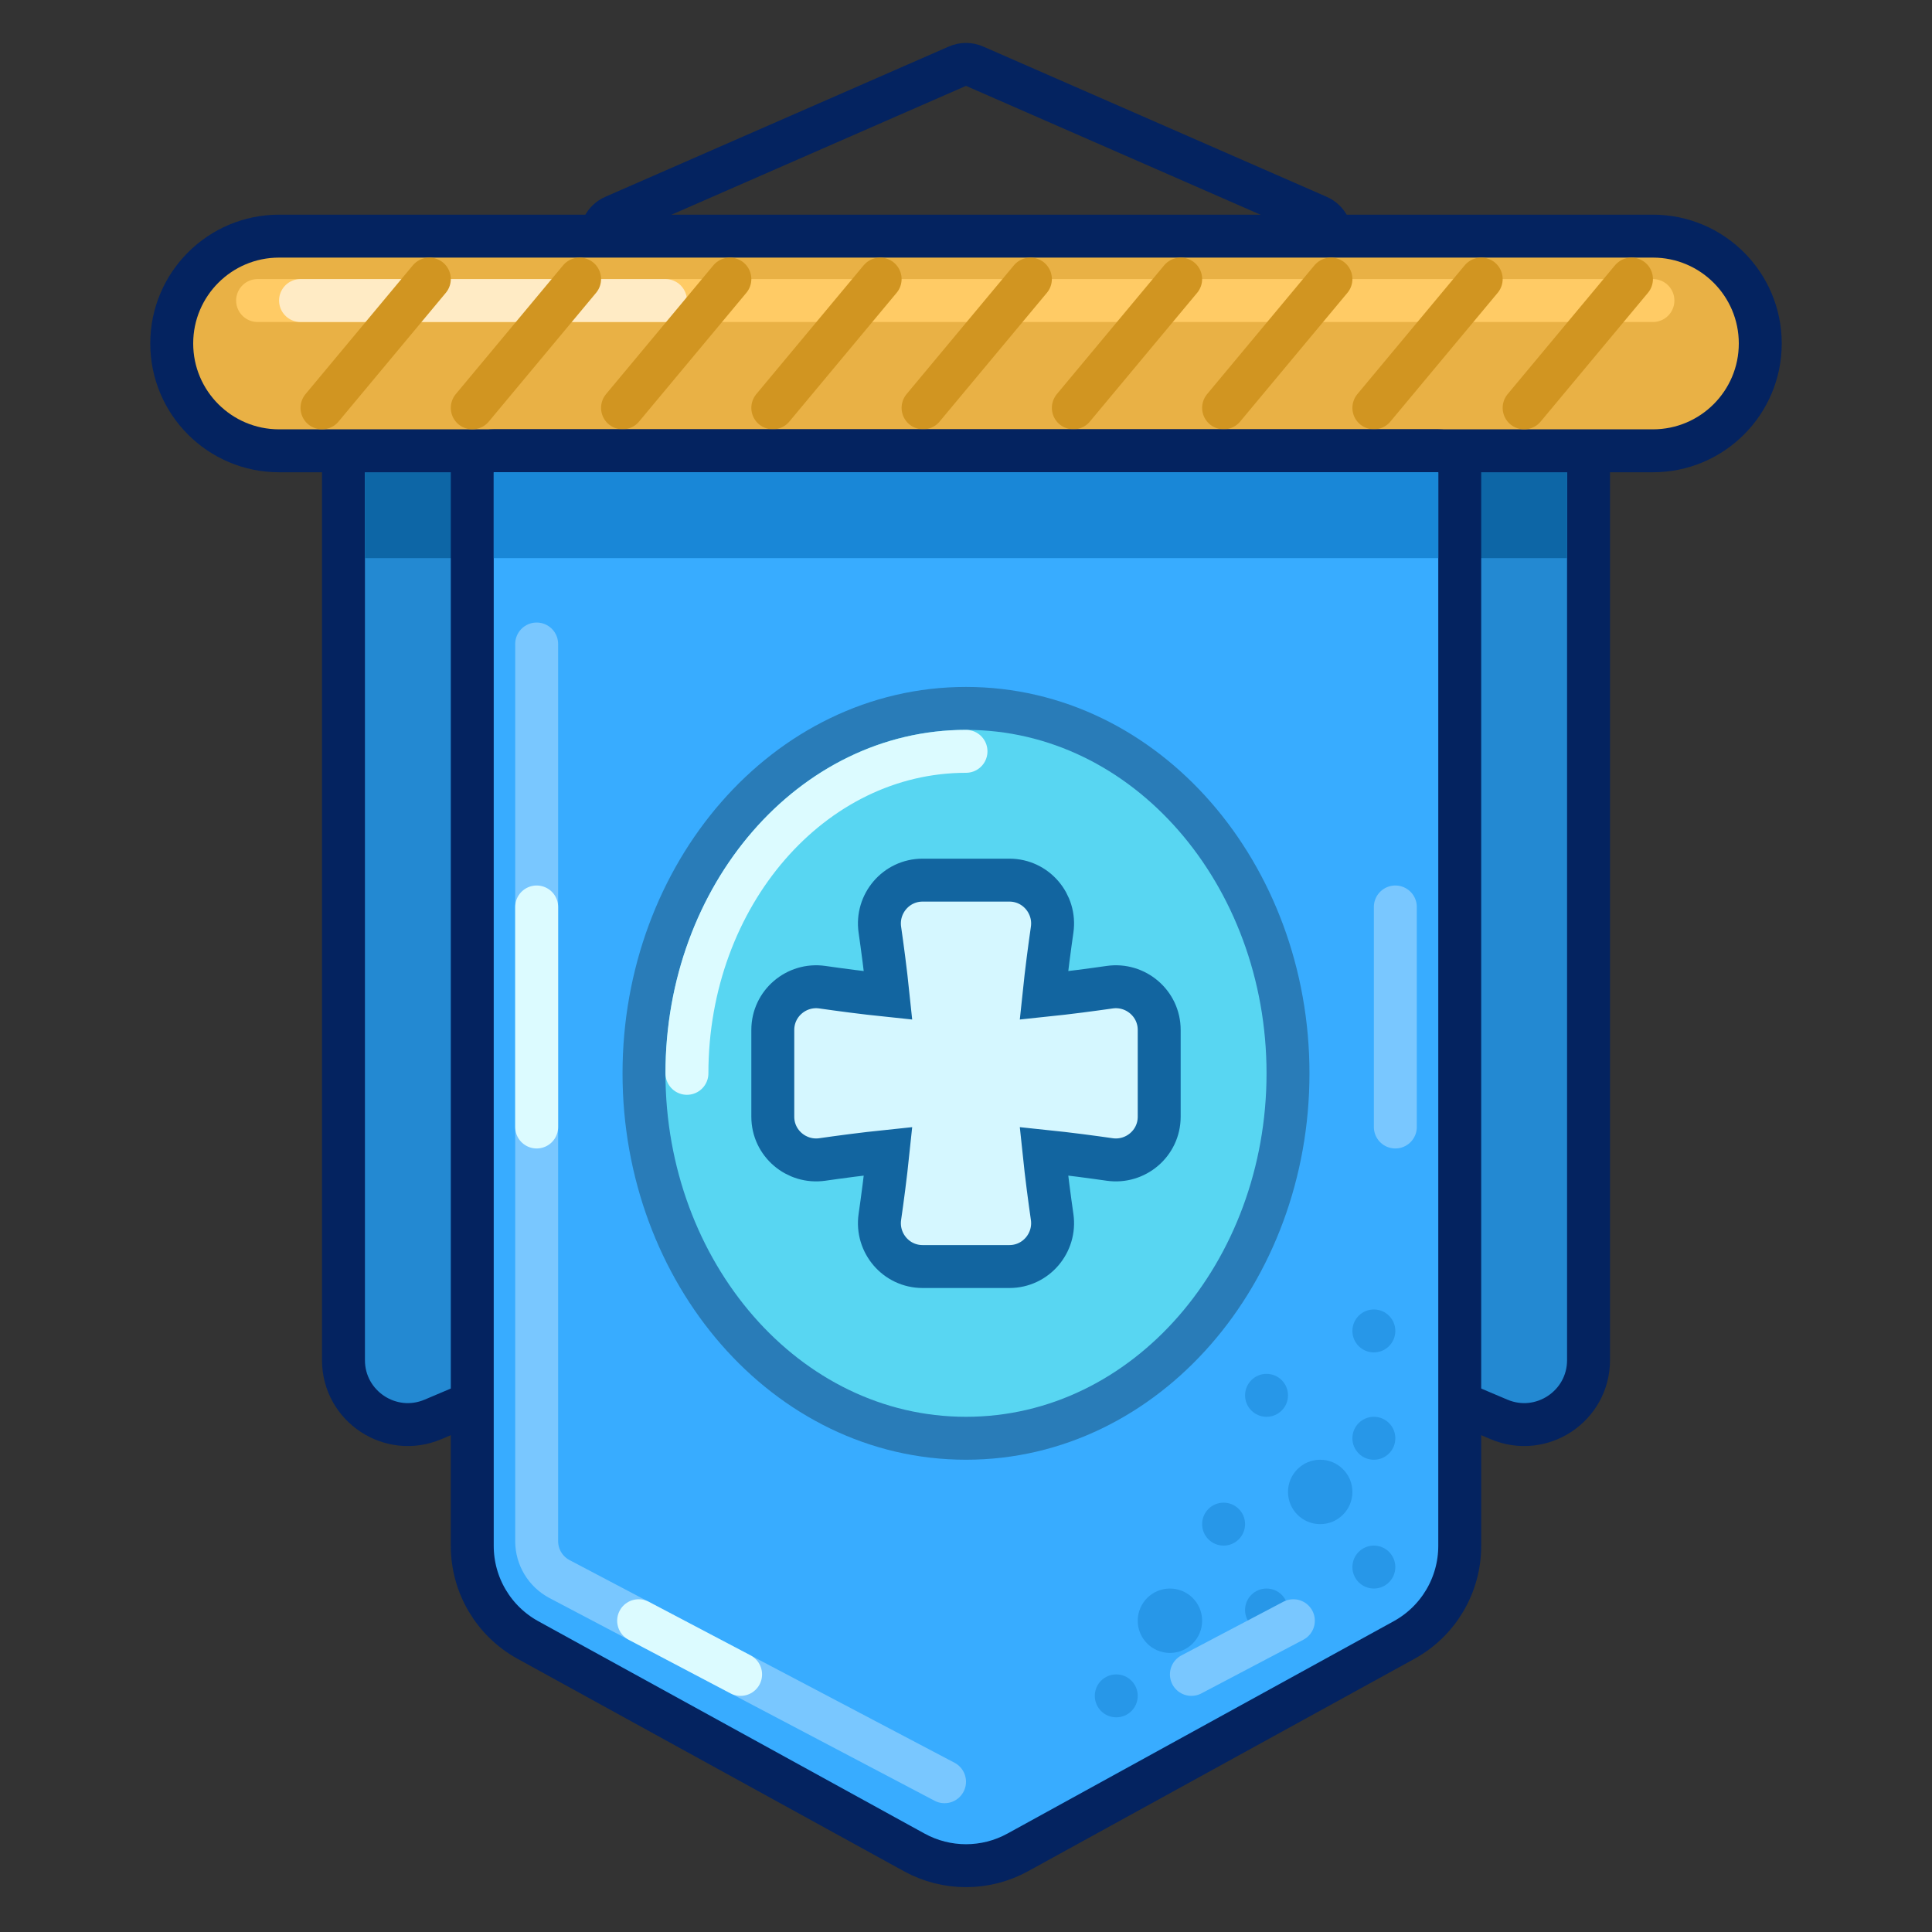<svg width="90" height="90" viewBox="0 0 90 90" fill="none" xmlns="http://www.w3.org/2000/svg">
<rect x="0" y="0" width="90" height="90" fill="#333333" stroke="none"/>
<g id="Clan blue">
<g id="Group 1522">
<path id="Rectangle 36" d="M17 21C16.448 21 16 21.448 16 22V63.359C16 65.509 18.193 66.961 20.172 66.121L43.828 56.084C44.577 55.766 45.423 55.766 46.172 56.084L69.828 66.121C71.807 66.961 74 65.509 74 63.359V22C74 21.448 73.552 21 73 21H17Z" fill="#2389D2" stroke="#042360" stroke-width="2" stroke-linejoin="round"/>
<path id="Rectangle 37" d="M73 22H17V26H73V22Z" fill="#0D66A6"/>
<path id="Rectangle 33" d="M45.401 3.084C45.145 2.972 44.855 2.972 44.599 3.084L28.599 10.084C28.166 10.274 27.924 10.741 28.021 11.205C28.118 11.668 28.527 12 29 12H61C61.473 12 61.882 11.668 61.979 11.205C62.076 10.741 61.834 10.274 61.401 10.084L45.401 3.084Z" stroke="#042360" stroke-width="2" stroke-linejoin="round"/>
<path id="Rectangle 34" d="M13 11C10.239 11 8 13.239 8 16C8 18.761 10.239 21 13 21H77C79.761 21 82 18.761 82 16C82 13.239 79.761 11 77 11H13Z" fill="#E9B145" stroke="#042360" stroke-width="2"/>
<path id="Vector 1664" d="M12 14H77" stroke="#FFCB65" stroke-width="2" stroke-linecap="round" stroke-linejoin="round"/>
<path id="Vector 1670" d="M14 14H31" stroke="#FFEBC5" stroke-width="2" stroke-linecap="round" stroke-linejoin="round"/>
<g id="Group 1521">
<path id="Vector 1656" d="M15 19L20 13" stroke="#D19521" stroke-width="2" stroke-linecap="round" stroke-linejoin="round"/>
<path id="Vector 1659" d="M36 19L41 13" stroke="#D19521" stroke-width="2" stroke-linecap="round" stroke-linejoin="round"/>
<path id="Vector 1657" d="M22 19L27 13" stroke="#D19521" stroke-width="2" stroke-linecap="round" stroke-linejoin="round"/>
<path id="Vector 1660" d="M43 19L48 13" stroke="#D19521" stroke-width="2" stroke-linecap="round" stroke-linejoin="round"/>
<path id="Vector 1658" d="M29 19L34 13" stroke="#D19521" stroke-width="2" stroke-linecap="round" stroke-linejoin="round"/>
<path id="Vector 1661" d="M50 19L55 13" stroke="#D19521" stroke-width="2" stroke-linecap="round" stroke-linejoin="round"/>
<path id="Vector 1662" d="M57 19L62 13" stroke="#D19521" stroke-width="2" stroke-linecap="round" stroke-linejoin="round"/>
<path id="Vector 1663" d="M64 19L69 13" stroke="#D19521" stroke-width="2" stroke-linecap="round" stroke-linejoin="round"/>
<path id="Vector 1665" d="M71 19L76 13" stroke="#D19521" stroke-width="2" stroke-linecap="round" stroke-linejoin="round"/>
</g>
<path id="Rectangle 35" d="M23 21C22.448 21 22 21.448 22 22V72.015C22 73.839 22.993 75.518 24.591 76.397L42.591 86.293C44.091 87.117 45.909 87.117 47.409 86.293L65.409 76.397C67.007 75.518 68 73.839 68 72.015V22C68 21.448 67.552 21 67 21H23Z" fill="#38ACFF" stroke="#042360" stroke-width="2" stroke-linejoin="round"/>
<g id="Group 1491">
<circle id="Ellipse 359" cx="64" cy="73" r="1" fill="#2797E8"/>
<circle id="Ellipse 366" cx="59" cy="65" r="1" fill="#2797E8"/>
<circle id="Ellipse 367" cx="64" cy="62" r="1" fill="#2797E8"/>
<circle id="Ellipse 363" cx="52" cy="79" r="1" fill="#2797E8"/>
<circle id="Ellipse 364" cx="59" cy="75" r="1" fill="#2797E8"/>
<circle id="Ellipse 365" cx="54.5" cy="75.5" r="1.5" fill="#2797E8"/>
<circle id="Ellipse 360" cx="64" cy="67" r="1" fill="#2797E8"/>
<circle id="Ellipse 361" cx="57" cy="71" r="1" fill="#2797E8"/>
<circle id="Ellipse 362" cx="61.5" cy="69.5" r="1.5" fill="#2797E8"/>
</g>
<path id="Rectangle 33_2" d="M67 22H23V26H67V22Z" fill="#1987D7"/>
<path id="Vector 1671" d="M25 30V71.793C25 72.535 25.411 73.216 26.069 73.562L44 83" stroke="#79C7FF" stroke-width="2" stroke-linecap="round" stroke-linejoin="round"/>
<path id="Vector 1672" d="M65 52.5V42.25M55.5 78L60.25 75.5" stroke="#79C7FF" stroke-width="2" stroke-linecap="round" stroke-linejoin="round"/>
<path id="Vector 1665_2" d="M25 52.5V42.25M34.5 78L29.75 75.5" stroke="#DCFBFF" stroke-width="2" stroke-linecap="round" stroke-linejoin="round"/>
<path id="Ellipse 128" d="M45 67C53.406 67 60 59.259 60 50C60 40.741 53.406 33 45 33C36.594 33 30 40.741 30 50C30 59.259 36.594 67 45 67Z" fill="#58D6F2" stroke="#297CB8" stroke-width="2"/>
<path id="Ellipse 129" d="M32 50C32 41.716 37.82 35 45 35" stroke="#DCFBFF" stroke-width="2" stroke-linecap="round" stroke-linejoin="round"/>
<path id="Union" d="M49.013 43.307C49.186 42.103 48.258 41 47.022 41H42.978C41.742 41 40.814 42.103 40.987 43.307C41.1 44.092 41.249 45.197 41.371 46.371C40.197 46.249 39.092 46.1 38.307 45.987C37.103 45.814 36 46.742 36 47.978V52.022C36 53.258 37.103 54.186 38.307 54.013C39.092 53.9 40.197 53.751 41.371 53.629C41.249 54.803 41.1 55.908 40.987 56.693C40.814 57.897 41.742 59 42.978 59H47.022C48.258 59 49.186 57.897 49.013 56.693C48.9 55.908 48.751 54.803 48.629 53.629C49.803 53.751 50.908 53.9 51.693 54.013C52.897 54.186 54 53.258 54 52.022V47.978C54 46.742 52.897 45.814 51.693 45.987C50.908 46.1 49.803 46.249 48.629 46.371C48.751 45.197 48.9 44.092 49.013 43.307Z" fill="#D5F7FF" stroke="#1265A0" stroke-width="2"/>
</g>
</g>
</svg>
